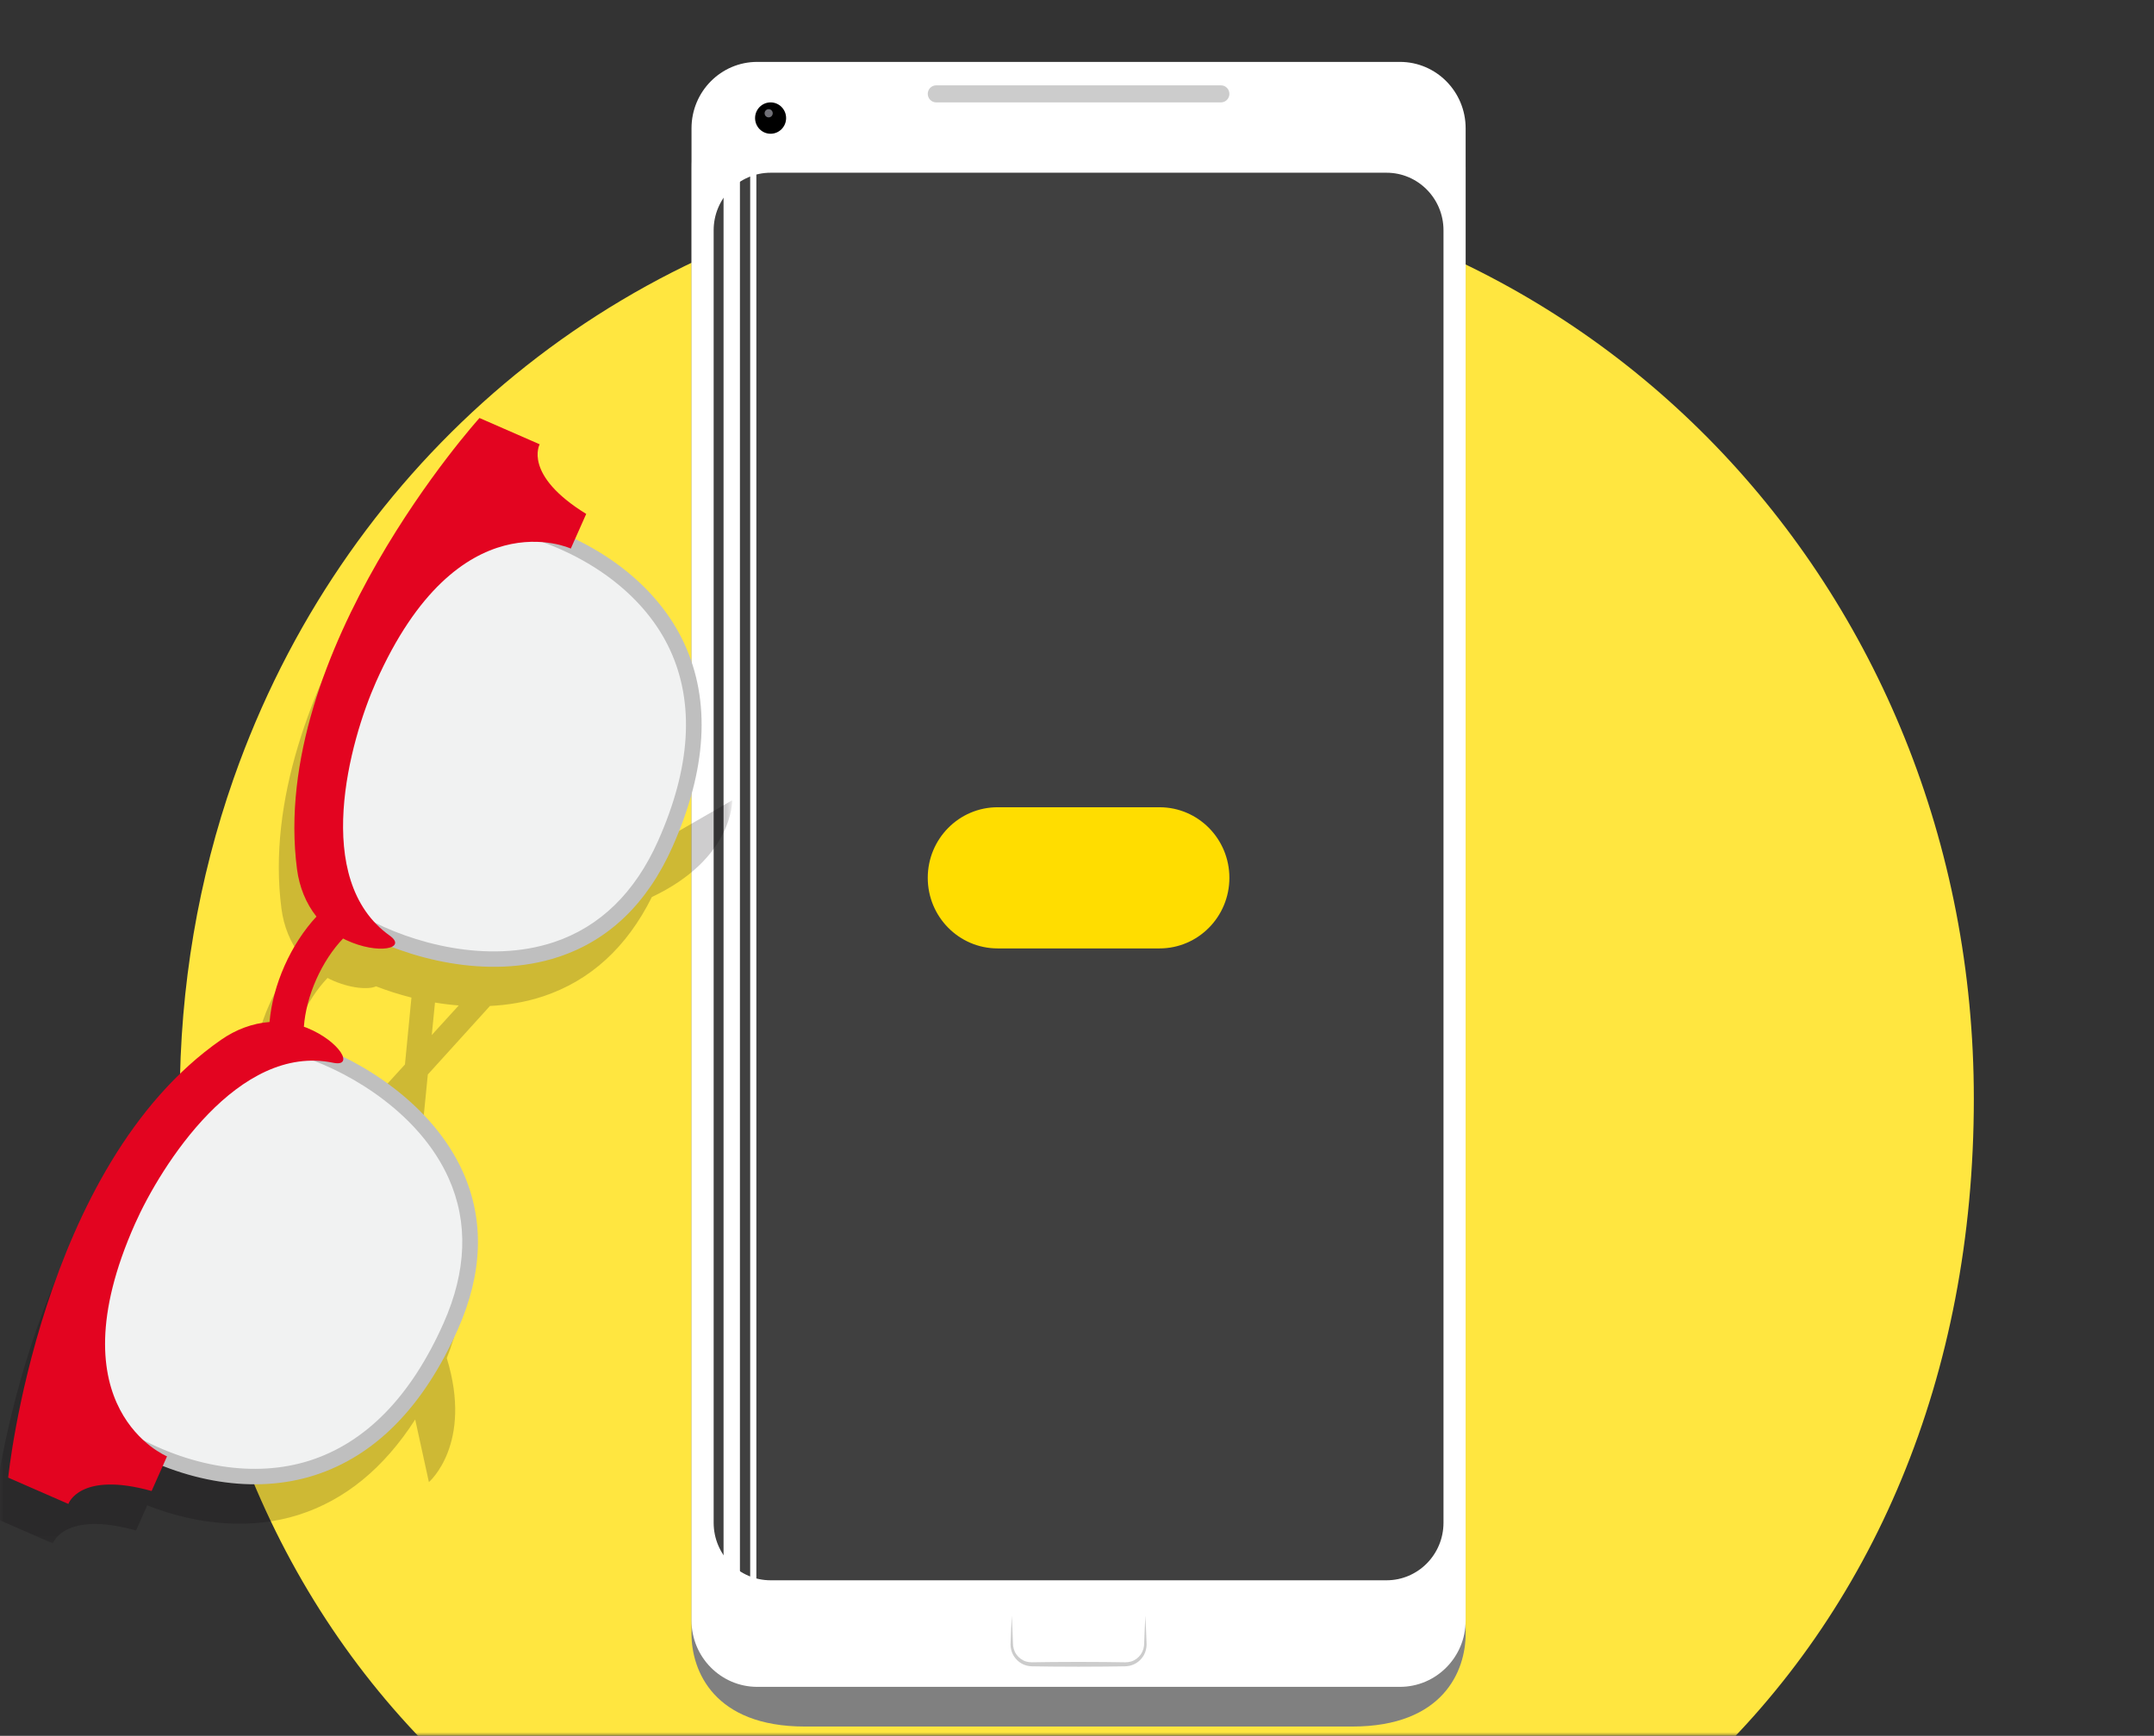 <svg width="304" height="245" viewBox="0 0 304 245" fill="none"
     xmlns="http://www.w3.org/2000/svg">
    <rect x="0" y="0" width="304" height="245" fill="#333333" stroke="none"/>
    <mask id="mask0" mask-type="alpha" maskUnits="userSpaceOnUse" x="0"
          y="0"
          width="304" height="245">
        <rect width="304" height="245" fill="white"/>
    </mask>
    <g mask="url(#mask0)">
        <path fill-rule="evenodd" clip-rule="evenodd"
              d="M278.573 155.071C278.573 194.323 264.276 227.376 239.779 250.11H64.164C39.66 227.376 25.372 194.323 25.372 155.071C25.372 139.173 28.038 123.971 32.953 109.935C33.461 108.487 33.992 107.047 34.548 105.623C34.769 105.052 34.99 104.489 35.227 103.918C37.386 98.597 39.873 93.458 42.67 88.534C64.393 50.324 104.592 24.901 151.972 24.901C223.439 24.901 278.573 82.749 278.573 155.071"
              fill="#FFE640"/>
        <path fill-rule="evenodd" clip-rule="evenodd"
              d="M205.73 19.241C205.444 18.71 205.11 18.21 204.731 17.748C204.543 17.516 204.343 17.294 204.133 17.082C202.455 15.386 200.136 14.337 197.576 14.337H106.869C103.347 14.337 100.285 16.32 98.714 19.241C98 20.569 97.595 22.091 97.595 23.708V230.61C97.595 235.786 100.72 243.688 113.591 243.688H138.846H165.599H190.854C203.724 243.688 206.849 235.786 206.849 230.61V23.708C206.849 22.091 206.444 20.569 205.73 19.241"
              fill="#808080"/>
        <path fill-rule="evenodd" clip-rule="evenodd"
              d="M197.575 238.087H106.869C101.747 238.087 97.595 233.891 97.595 228.716V18.107C97.595 12.932 101.747 8.736 106.869 8.736H197.575C202.698 8.736 206.85 12.932 206.85 18.107V228.716C206.85 233.891 202.698 238.087 197.575 238.087"
              fill="white"/>
        <path fill-rule="evenodd" clip-rule="evenodd"
              d="M195.684 223.046H108.761C104.32 223.046 100.72 219.409 100.72 214.921V32.503C100.72 28.016 104.32 24.379 108.761 24.379H195.684C200.125 24.379 203.724 28.016 203.724 32.503V214.921C203.724 219.409 200.125 223.046 195.684 223.046"
              fill="#404040"/>
        <path fill-rule="evenodd" clip-rule="evenodd"
              d="M172.317 14.452H132.128C131.47 14.452 130.937 13.913 130.937 13.248C130.937 12.584 131.47 12.045 132.128 12.045H172.317C172.975 12.045 173.508 12.584 173.508 13.248C173.508 13.913 172.975 14.452 172.317 14.452"
              fill="#CCCCCC"/>
        <path fill-rule="evenodd" clip-rule="evenodd"
              d="M108.756 18.878C107.547 18.878 106.566 17.887 106.566 16.665C106.566 15.443 107.547 14.452 108.756 14.452C109.965 14.452 110.946 15.443 110.946 16.665C110.946 17.887 109.965 18.878 108.756 18.878"
              fill="black"/>
        <path fill-rule="evenodd" clip-rule="evenodd"
              d="M161.65 228.035C161.725 229.299 161.758 230.563 161.814 231.827C161.863 232.467 161.716 233.178 161.353 233.747C160.99 234.318 160.44 234.777 159.794 235.005C159.473 235.12 159.127 235.178 158.79 235.187L157.852 235.201L155.976 235.225L152.222 235.244L148.469 235.226L146.593 235.201L145.655 235.188C145.317 235.179 144.971 235.121 144.65 235.007C144.004 234.778 143.453 234.319 143.091 233.748C142.728 233.178 142.58 232.467 142.63 231.827C142.686 230.563 142.718 229.299 142.795 228.035C142.87 229.299 142.903 230.563 142.959 231.827C142.949 232.449 143.107 233.024 143.444 233.51C143.781 233.985 144.267 234.348 144.813 234.51C145.087 234.592 145.365 234.624 145.655 234.62L146.593 234.607L148.469 234.583L152.222 234.565L155.976 234.583L157.852 234.608L158.79 234.621C159.079 234.625 159.357 234.594 159.632 234.512C160.178 234.349 160.665 233.986 161.002 233.511C161.338 233.026 161.495 232.449 161.486 231.827C161.541 230.563 161.574 229.299 161.65 228.035"
              fill="#CCCCCC"/>
        <path fill-rule="evenodd" clip-rule="evenodd"
              d="M109.058 15.987C109.058 16.308 108.801 16.568 108.484 16.568C108.166 16.568 107.91 16.308 107.91 15.987C107.91 15.667 108.166 15.407 108.484 15.407C108.801 15.407 109.058 15.667 109.058 15.987"
              fill="#707077"/>
        <path fill-rule="evenodd" clip-rule="evenodd"
              d="M102.117 226.291H104.428V21.507H102.117V226.291Z"
              fill="white"/>
        <path fill-rule="evenodd" clip-rule="evenodd"
              d="M105.875 226.291H106.747V21.507H105.875V226.291Z"
              fill="white"/>
        <path fill-rule="evenodd" clip-rule="evenodd"
              d="M163.647 133.862H140.796C135.351 133.862 130.936 129.401 130.936 123.899C130.936 118.397 135.351 113.937 140.796 113.937H163.647C169.092 113.937 173.507 118.397 173.507 123.899C173.507 129.401 169.092 133.862 163.647 133.862"
              fill="#FFDD00"/>
        <mask id="mask1" mask-type="alpha" maskUnits="userSpaceOnUse" x="-2"
              y="64" width="106" height="154">
            <path fill-rule="evenodd" clip-rule="evenodd"
                  d="M-1.041 64.569H103.332V217.839H-1.041V64.569Z"
                  fill="white"/>
        </mask>
        <g mask="url(#mask1)">
            <path opacity="0.199" fill-rule="evenodd" clip-rule="evenodd"
                  d="M61.392 141.504C62.49 141.688 63.609 141.824 64.74 141.913L60.935 146.088L61.392 141.504ZM56.065 161.416C55.237 160.649 54.381 159.921 53.503 159.242L56.61 155.815L56.065 161.416ZM42.438 143.815C43.437 141.569 44.752 139.57 46.226 138.034C46.365 138.105 46.501 138.179 46.644 138.247C49.412 139.54 52.019 139.696 53.074 139.214C54.635 139.818 56.311 140.358 58.068 140.802L57.152 150.243L50.739 157.284C49.222 156.296 47.689 155.435 46.186 154.7C45.833 153.604 43.961 151.8 41.129 150.648C40.983 150.588 40.836 150.54 40.69 150.486C40.845 148.374 41.447 146.042 42.438 143.815V143.815ZM103.332 112.955L95.445 117.501C97.585 109.644 97.23 102.556 94.362 96.365C91.516 90.221 86.053 85.066 78.96 81.653L80.536 78.108C71.566 72.583 73.97 68.281 73.97 68.281L65.476 64.569C65.476 64.569 35.702 97.504 39.722 128.25C40.048 130.747 40.977 133.065 42.465 134.94C40.697 136.847 39.142 139.23 37.971 141.862C36.794 144.512 36.07 147.246 35.844 149.822C33.444 149.998 31.093 150.881 29.015 152.326C3.404 170.125 -1.041 214.127 -1.041 214.127L7.453 217.839C7.453 217.839 9.035 213.178 19.202 216.015L20.779 212.471C28.105 215.357 35.629 215.878 42.124 213.815C48.672 211.739 54.188 207.217 58.598 200.351L60.532 209.188C60.532 209.188 66.79 203.84 63.055 191.688C65.959 184.322 65.99 177.37 63.145 171.003C62.099 168.665 60.704 166.53 59.094 164.595L60.381 151.655L69.15 141.984C71.677 141.858 74.208 141.438 76.656 140.625C83.318 138.412 88.474 133.699 92 126.607C103.571 121.141 103.332 112.955 103.332 112.955V112.955Z"
                  fill="#0A0005"/>
        </g>
        <path fill-rule="evenodd" clip-rule="evenodd"
              d="M27.49 207.337C27.49 207.337 13.112 204.387 10.555 199.049C7.998 193.71 19.42 162.487 19.42 162.487L38.638 148.002L43.427 147.241L58.028 156.774C58.028 156.774 69.535 164.869 64.5 184.425C64.5 184.425 56.229 214.786 27.49 207.337"
              fill="#F1F2F2"/>
        <path fill-rule="evenodd" clip-rule="evenodd"
              d="M84.528 79.091C84.528 79.091 72.632 70.56 66.931 72.29C61.231 74.021 45.681 103.44 45.681 103.44L47.857 127.273L50.521 131.291L67.47 135.544C67.47 135.544 81.261 138.503 92.43 121.628C92.43 121.628 109.462 95.097 84.528 79.091"
              fill="#F1F2F2"/>
        <path fill-rule="evenodd" clip-rule="evenodd"
              d="M64.61 187.648C59.745 198.588 52.918 205.518 44.321 208.246C36.025 210.879 26.048 209.319 16.95 203.964L18.076 202.088C26.63 207.121 35.952 208.61 43.649 206.167C51.62 203.636 57.995 197.11 62.595 186.768C65.862 179.421 66.109 172.539 63.328 166.318C59.319 157.354 49.809 151.505 42.884 149.221L43.58 147.149C50.931 149.574 61.041 155.818 65.341 165.434C68.384 172.239 68.139 179.714 64.61 187.648"
              fill="#BFBFBF"/>
        <path fill-rule="evenodd" clip-rule="evenodd"
              d="M94.904 119.534C91.376 127.466 85.975 132.688 78.852 135.054C68.791 138.394 57.32 135.208 50.556 131.464L51.629 129.557C58.002 133.085 68.773 136.098 78.153 132.985C84.662 130.822 89.621 126.001 92.889 118.653C97.489 108.31 98.049 99.244 94.556 91.704C91.184 84.424 83.787 78.608 74.268 75.743L74.906 73.655C85.031 76.699 92.923 82.946 96.557 90.793C100.326 98.925 99.769 108.595 94.904 119.534"
              fill="#BFBFBF"/>
        <path fill-rule="evenodd" clip-rule="evenodd"
              d="M41.918 122.68C42.245 125.177 43.173 127.494 44.662 129.368C42.893 131.277 41.339 133.66 40.168 136.292C38.991 138.941 38.266 141.675 38.04 144.25C35.64 144.426 33.289 145.31 31.211 146.755C5.601 164.554 1.155 208.557 1.155 208.557L9.649 212.269C9.649 212.269 11.232 207.607 21.398 210.445L23.572 205.555C23.572 205.555 7.396 198.939 19.046 172.745C22.746 164.425 33.656 147.228 47.019 150.002C50.069 150.635 47.979 146.971 43.325 145.076C43.18 145.018 43.033 144.968 42.887 144.916C43.041 142.804 43.644 140.472 44.635 138.243C45.634 135.997 46.948 134 48.422 132.462C48.561 132.535 48.697 132.61 48.84 132.676C53.39 134.802 57.529 133.862 55 132.056C43.92 124.15 49.369 104.567 53.069 96.246C64.719 70.054 80.559 77.426 80.559 77.426L82.733 72.537C73.762 67.011 76.166 62.71 76.166 62.71L67.672 58.998C67.672 58.998 37.899 91.933 41.918 122.68"
              fill="#E30420"/>
    </g>
</svg>
